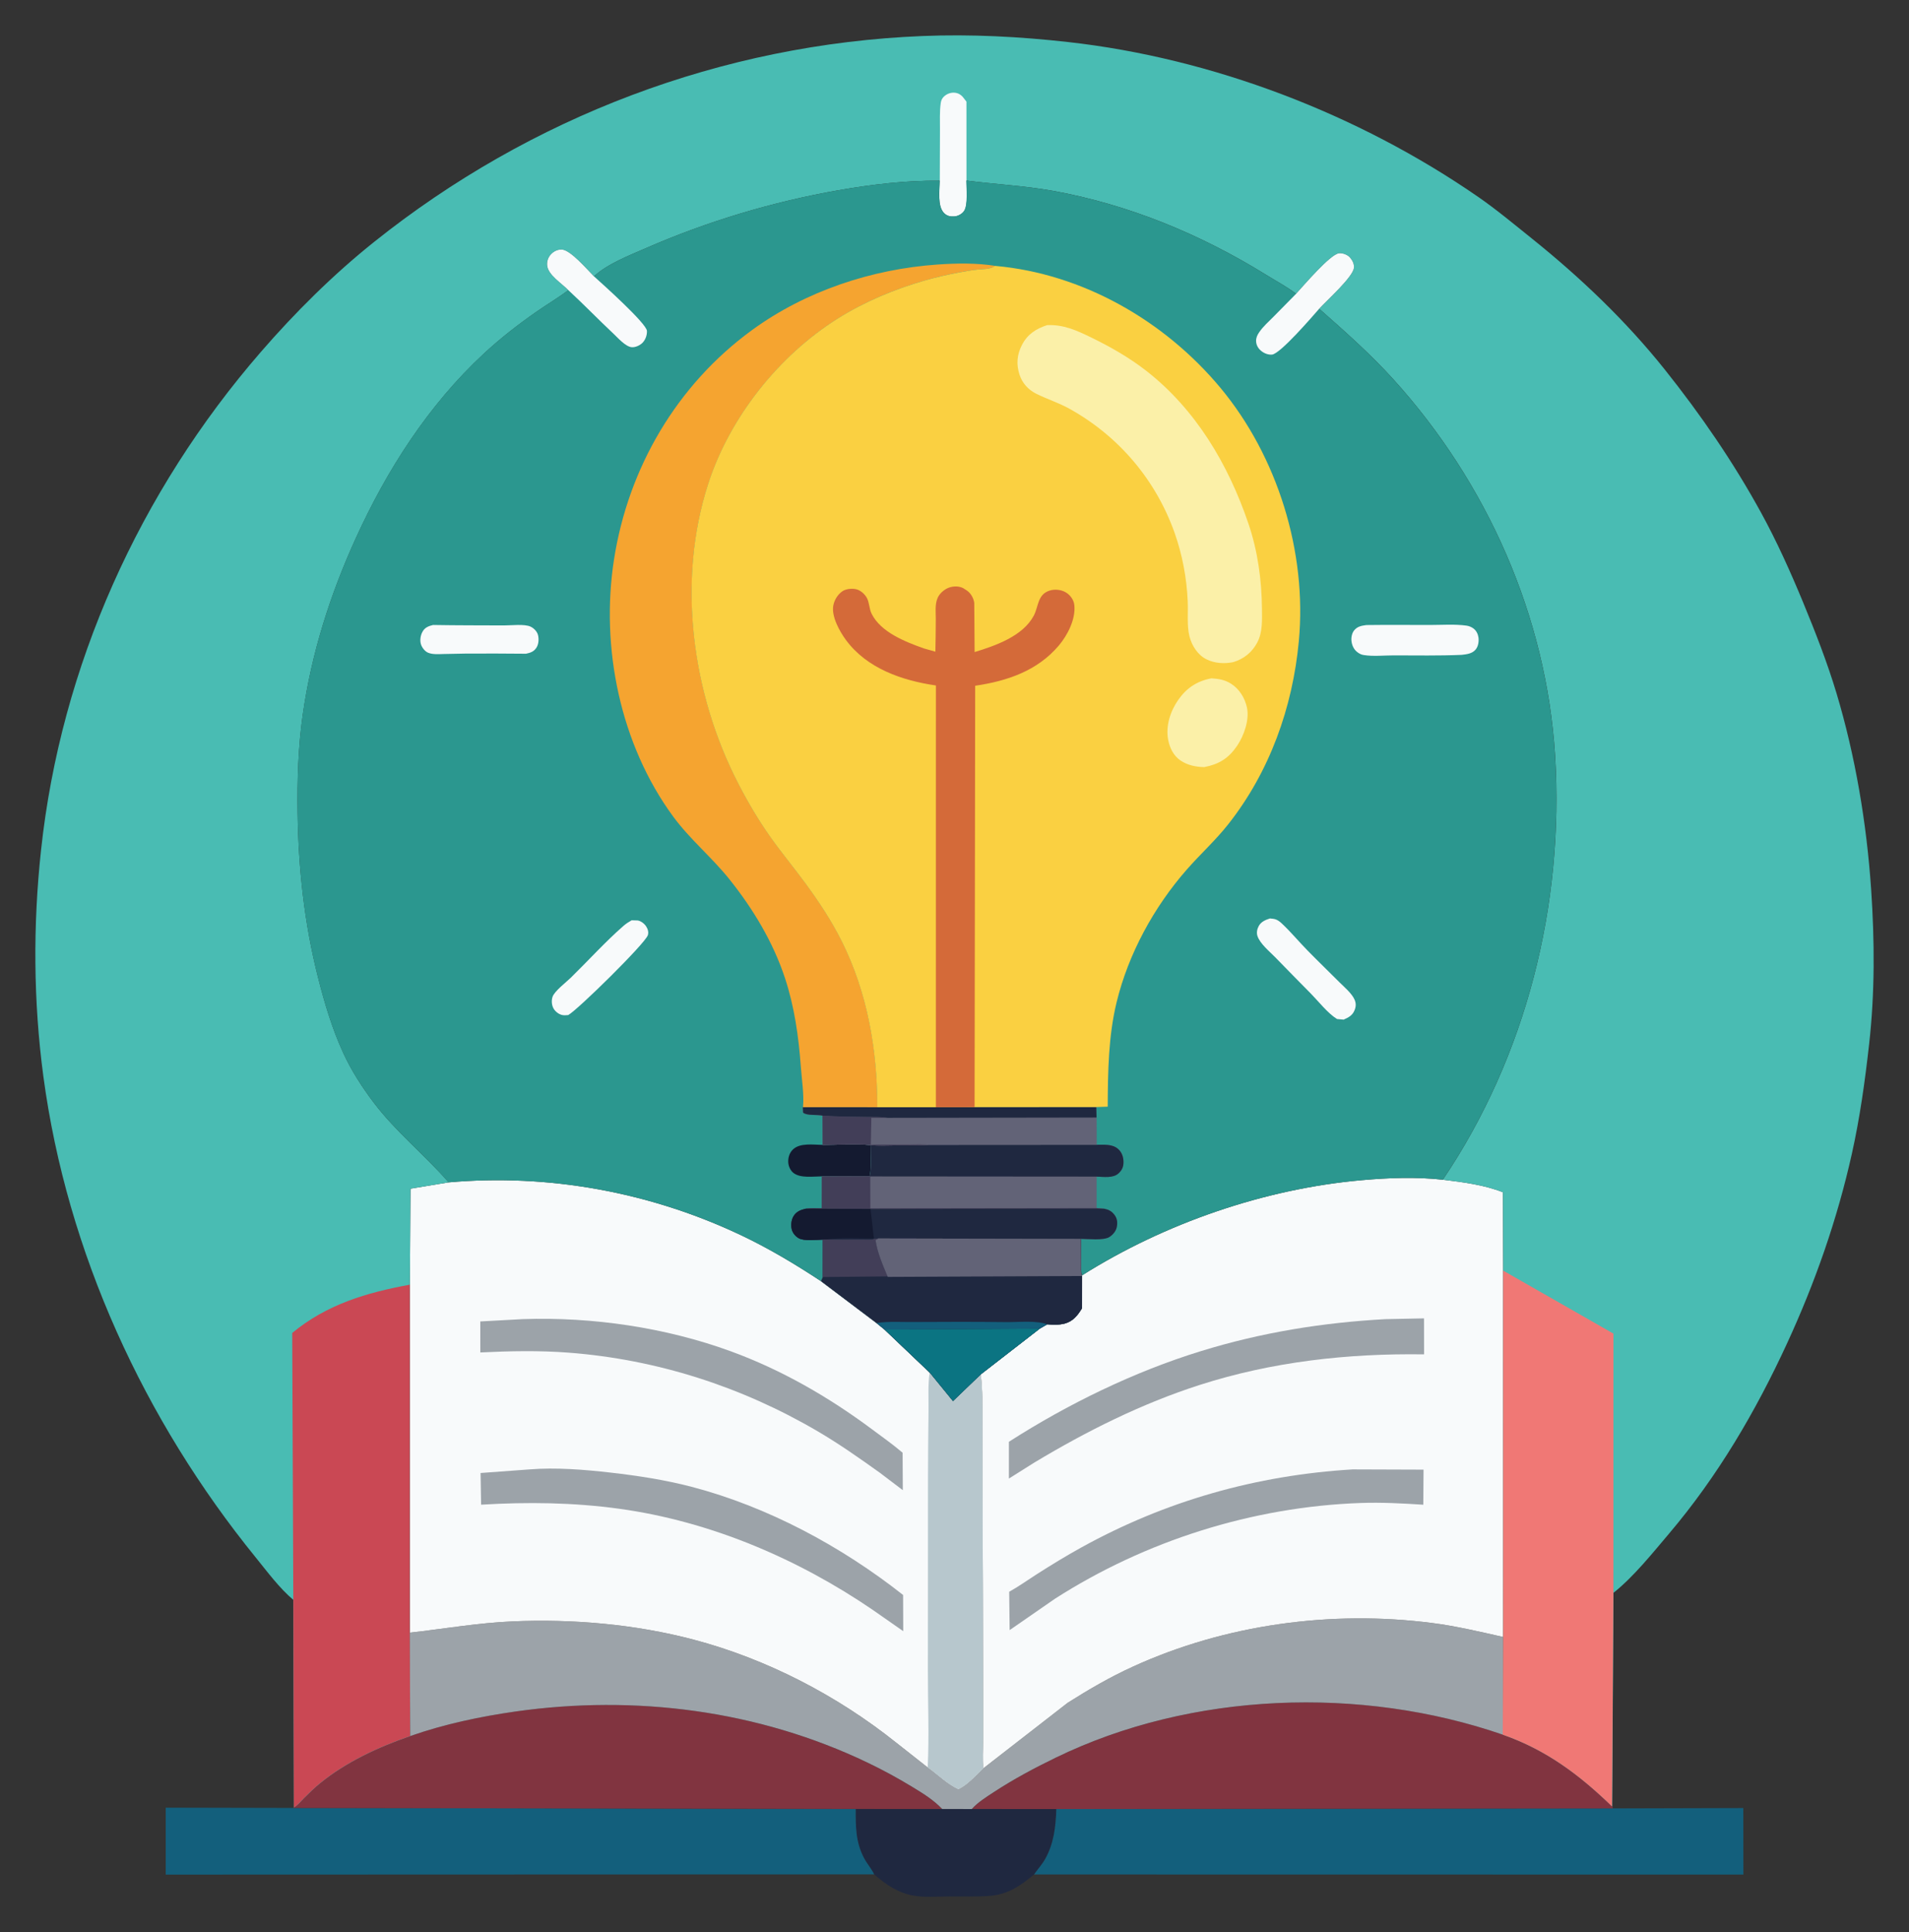 <?xml version="1.0" encoding="UTF-8"?> <svg xmlns="http://www.w3.org/2000/svg" viewBox="0 0 54.00 54.65" data-guides="{&quot;vertical&quot;:[],&quot;horizontal&quot;:[]}"><rect x="0" y="0" width="54.00" height="54.65" fill="#333333" stroke="none"/><path fill="#1F2840" stroke="none" fill-opacity="1" stroke-width="1" stroke-opacity="1" id="tSvg163e2b0b35e" title="Path 2" d="M27.487 51.17C28.285 51.17 29.082 51.171 29.88 51.172C29.867 51.659 29.812 52.148 29.567 52.58C29.478 52.737 29.355 52.874 29.25 53.021C28.867 53.341 28.505 53.59 27.987 53.627C27.614 53.653 27.23 53.641 26.856 53.642C26.538 53.643 26.176 53.675 25.863 53.623C25.406 53.547 25.067 53.312 24.726 53.018C24.649 52.858 24.524 52.718 24.44 52.559C24.199 52.106 24.202 51.666 24.203 51.169C25.019 51.169 25.835 51.169 26.651 51.169C26.929 51.169 27.208 51.17 27.487 51.17Z"></path><path fill="#135F7C" stroke="none" fill-opacity="1" stroke-width="1" stroke-opacity="1" id="tSvg11876069baf" title="Path 3" d="M45.618 51.152C46.85 51.148 48.081 51.145 49.313 51.142C49.314 51.769 49.315 52.397 49.316 53.024C42.628 53.023 35.939 53.022 29.25 53.021C29.354 52.873 29.478 52.737 29.567 52.58C29.811 52.147 29.866 51.658 29.88 51.171C35.126 51.165 40.372 51.158 45.618 51.152Z"></path><path fill="#135F7C" stroke="none" fill-opacity="1" stroke-width="1" stroke-opacity="1" id="tSvg12533d9690c" title="Path 4" d="M4.688 51.131C5.887 51.134 7.086 51.136 8.285 51.139C13.592 51.149 18.899 51.159 24.206 51.169C24.204 51.666 24.202 52.106 24.442 52.559C24.526 52.718 24.652 52.858 24.728 53.018C18.048 53.02 11.368 53.023 4.688 53.025C4.688 52.394 4.688 51.762 4.688 51.131Z"></path><path fill="#813440" stroke="none" fill-opacity="1" stroke-width="1" stroke-opacity="1" id="tSvgcbf67fd1ac" title="Path 5" d="M11.6 49.106C12.56 48.769 13.581 48.552 14.587 48.41C17.968 47.932 21.446 48.376 24.534 49.855C24.967 50.063 25.394 50.295 25.804 50.545C26.109 50.731 26.401 50.908 26.649 51.169C25.833 51.169 25.018 51.169 24.202 51.168C18.895 51.158 13.588 51.149 8.281 51.139C8.291 51.134 8.3 51.13 8.309 51.125C8.417 51.063 8.506 50.949 8.594 50.861C8.739 50.717 8.889 50.57 9.048 50.441C9.793 49.834 10.697 49.418 11.6 49.106Z"></path><path fill="#813440" stroke="none" fill-opacity="1" stroke-width="1" stroke-opacity="1" id="tSvgec73701b41" title="Path 6" d="M27.492 51.169C27.665 50.977 27.904 50.83 28.119 50.689C28.673 50.324 29.271 50.006 29.868 49.715C33.698 47.853 38.506 47.681 42.514 49.067C43.741 49.495 44.681 50.2 45.607 51.097C45.613 51.115 45.618 51.133 45.624 51.152C40.378 51.158 35.132 51.165 29.886 51.171C29.088 51.171 28.29 51.17 27.492 51.169Z"></path><path fill="#9CA3A9" stroke="none" fill-opacity="1" stroke-width="1" stroke-opacity="1" id="tSvgc5c8142f23" title="Path 7" d="M27.815 50.019C28.61 49.401 29.405 48.784 30.2 48.166C30.792 47.791 31.4 47.438 32.037 47.146C34.656 45.947 37.663 45.54 40.514 45.908C41.192 45.996 41.855 46.154 42.522 46.303C42.518 47.224 42.514 48.146 42.511 49.067C38.502 47.681 33.694 47.853 29.865 49.716C29.268 50.006 28.67 50.325 28.115 50.689C27.901 50.83 27.661 50.977 27.489 51.17C27.21 51.169 26.931 51.169 26.652 51.169C26.404 50.909 26.113 50.731 25.808 50.545C25.397 50.295 24.971 50.063 24.538 49.856C21.45 48.376 17.972 47.932 14.591 48.41C13.584 48.553 12.564 48.769 11.603 49.106C11.6 48.131 11.597 47.156 11.594 46.181C12.567 46.071 13.519 45.904 14.501 45.862C16.2 45.789 17.965 45.942 19.612 46.376C21.687 46.923 23.672 47.953 25.348 49.29C25.646 49.524 25.944 49.759 26.242 49.994C26.252 50.001 26.261 50.008 26.271 50.015C26.563 50.227 26.776 50.452 27.109 50.612C27.372 50.486 27.605 50.222 27.815 50.019Z"></path><path fill="#F8FAFB" stroke="none" fill-opacity="1" stroke-width="1" stroke-opacity="1" id="tSvg939b1bd066" title="Path 8" d="M30.607 36.076C32.938 34.604 35.766 33.627 38.512 33.383C39.276 33.315 40.048 33.285 40.813 33.369C41.378 33.437 41.983 33.514 42.514 33.724C42.517 34.462 42.519 35.2 42.521 35.938C42.521 39.393 42.522 42.848 42.522 46.303C41.855 46.154 41.192 45.995 40.514 45.908C37.663 45.54 34.656 45.947 32.038 47.146C31.4 47.437 30.792 47.791 30.2 48.166C29.405 48.783 28.61 49.401 27.815 50.019C27.789 49.764 27.809 49.488 27.809 49.23C27.809 48.749 27.809 48.267 27.809 47.785C27.808 45.81 27.798 43.834 27.791 41.859C27.79 41.295 27.79 40.731 27.789 40.167C27.788 39.734 27.797 39.302 27.742 38.872C28.298 38.442 28.854 38.011 29.41 37.58C29.48 37.54 29.55 37.499 29.62 37.459C29.776 37.474 29.963 37.478 30.116 37.437C30.351 37.374 30.485 37.205 30.604 37.006C30.605 36.701 30.606 36.397 30.607 36.093C30.607 36.087 30.607 36.082 30.607 36.076Z"></path><path fill="#9CA3A9" stroke="none" fill-opacity="1" stroke-width="1" stroke-opacity="1" id="tSvgb165f42a98" title="Path 9" d="M39.191 37.313C39.554 37.305 39.918 37.298 40.281 37.291C40.282 37.63 40.283 37.97 40.283 38.309C38.134 38.278 35.991 38.514 33.937 39.174C32.296 39.701 30.738 40.48 29.264 41.366C29.023 41.518 28.781 41.67 28.539 41.822C28.539 41.475 28.539 41.128 28.539 40.782C30.209 39.711 32.079 38.8 33.975 38.216C35.681 37.69 37.411 37.41 39.191 37.313Z"></path><path fill="#9CA3A9" stroke="none" fill-opacity="1" stroke-width="1" stroke-opacity="1" id="tSvg114bc2f37fd" title="Path 10" d="M38.261 41.563C38.93 41.565 39.599 41.568 40.268 41.57C40.266 41.901 40.264 42.231 40.261 42.562C39.673 42.524 39.078 42.492 38.489 42.513C35.441 42.62 32.407 43.577 29.841 45.222C29.414 45.518 28.987 45.813 28.56 46.109C28.556 45.747 28.551 45.385 28.547 45.024C28.809 44.88 29.055 44.702 29.307 44.541C29.727 44.272 30.152 44.012 30.588 43.771C32.974 42.452 35.543 41.727 38.261 41.563Z"></path><path fill="#F8FAFB" stroke="none" fill-opacity="1" stroke-width="1" stroke-opacity="1" id="tSvgf8251bfb2f" title="Path 11" d="M12.69 33.444C15.519 33.194 18.382 33.719 20.952 34.934C21.741 35.307 22.495 35.758 23.223 36.239C23.747 36.633 24.27 37.028 24.794 37.423C24.869 37.485 24.945 37.546 25.02 37.608C25.445 38.013 25.871 38.418 26.296 38.823C26.516 39.092 26.735 39.361 26.955 39.629C27.217 39.377 27.48 39.125 27.742 38.873C27.797 39.303 27.788 39.735 27.789 40.167C27.79 40.731 27.79 41.295 27.791 41.859C27.798 43.834 27.808 45.81 27.809 47.785C27.809 48.267 27.809 48.749 27.809 49.231C27.809 49.488 27.788 49.764 27.815 50.019C27.605 50.222 27.372 50.486 27.109 50.612C26.776 50.452 26.563 50.227 26.271 50.015C26.261 50.008 26.252 50.001 26.242 49.994C25.944 49.759 25.646 49.525 25.348 49.29C23.672 47.953 21.687 46.923 19.612 46.376C17.965 45.942 16.201 45.789 14.501 45.862C13.519 45.904 12.567 46.071 11.594 46.181C11.594 42.9 11.594 39.619 11.594 36.339C11.599 35.433 11.605 34.528 11.611 33.623C11.971 33.563 12.33 33.504 12.69 33.444Z"></path><path fill="#9CA3A9" stroke="none" fill-opacity="1" stroke-width="1" stroke-opacity="1" id="tSvg56bdb3249a" title="Path 12" d="M14.795 37.312C16.757 37.246 18.82 37.548 20.663 38.219C22.099 38.742 23.435 39.512 24.658 40.422C24.953 40.642 25.252 40.852 25.532 41.091C25.534 41.444 25.536 41.798 25.538 42.151C25.321 41.986 25.104 41.822 24.887 41.657C24.315 41.248 23.737 40.841 23.129 40.485C20.973 39.221 18.583 38.453 16.088 38.261C15.251 38.197 14.424 38.214 13.587 38.255C13.586 37.962 13.586 37.67 13.586 37.378C13.989 37.356 14.392 37.334 14.795 37.312Z"></path><path fill="#9CA3A9" stroke="none" fill-opacity="1" stroke-width="1" stroke-opacity="1" id="tSvgfe33e9ef2a" title="Path 13" d="M14.98 41.563C15.724 41.503 16.535 41.569 17.276 41.654C18.043 41.742 18.816 41.86 19.562 42.055C21.72 42.62 23.799 43.738 25.546 45.115C25.547 45.457 25.548 45.798 25.55 46.139C25.265 45.94 24.98 45.741 24.695 45.542C22.563 44.085 20.088 43.031 17.521 42.677C16.212 42.497 14.925 42.482 13.609 42.561C13.604 42.262 13.599 41.964 13.594 41.665C14.056 41.631 14.518 41.597 14.98 41.563Z"></path><path fill="#B7C7CD" stroke="none" fill-opacity="1" stroke-width="1" stroke-opacity="1" id="tSvg167d86ef5a2" title="Path 14" d="M26.297 38.823C26.516 39.092 26.736 39.36 26.955 39.629C27.218 39.377 27.48 39.125 27.742 38.873C27.797 39.303 27.788 39.735 27.789 40.167C27.79 40.731 27.79 41.295 27.792 41.859C27.799 43.834 27.808 45.81 27.809 47.785C27.809 48.267 27.809 48.749 27.809 49.231C27.809 49.488 27.789 49.764 27.816 50.019C27.606 50.222 27.372 50.486 27.109 50.612C26.776 50.452 26.564 50.227 26.271 50.015C26.262 50.008 26.252 50.001 26.242 49.994C26.285 49.094 26.246 48.172 26.247 47.27C26.248 45.481 26.25 43.692 26.25 41.903C26.25 41.232 26.257 40.562 26.265 39.891C26.269 39.543 26.244 39.165 26.297 38.823Z"></path><path fill="#49BCB3" stroke="none" fill-opacity="1" stroke-width="1" stroke-opacity="1" id="tSvgeb2d595ffd" title="Path 15" d="M8.299 45.255C7.905 44.924 7.565 44.462 7.241 44.063C4.081 40.175 1.895 35.428 1.227 30.448C0.943 28.326 0.931 26.172 1.161 24.045C1.722 18.83 3.951 13.907 7.378 9.956C8.35 8.835 9.42 7.772 10.58 6.845C15.006 3.307 20.427 1.248 26.096 1.019C27.469 0.963 28.847 1.036 30.212 1.189C34.303 1.647 38.423 3.227 41.807 5.565C42.333 5.928 42.829 6.344 43.327 6.743C44.697 7.841 45.997 9.08 47.094 10.456C48.11 11.731 49.027 13.064 49.812 14.495C50.264 15.319 50.648 16.177 51.007 17.044C51.351 17.878 51.687 18.737 51.947 19.601C52.483 21.387 52.803 23.297 52.929 25.156C53.028 26.617 53.036 28.086 52.871 29.543C52.754 30.584 52.612 31.611 52.384 32.634C51.97 34.492 51.346 36.273 50.55 38C49.661 39.929 48.588 41.758 47.211 43.381C46.735 43.942 46.215 44.596 45.641 45.054C45.629 47.068 45.616 49.083 45.604 51.097C44.678 50.2 43.738 49.495 42.511 49.067C42.515 48.146 42.519 47.224 42.523 46.303C42.522 42.848 42.522 39.393 42.521 35.939C42.519 35.201 42.517 34.463 42.515 33.725C41.983 33.514 41.378 33.437 40.813 33.369C43.175 29.874 44.25 25.573 43.99 21.377C43.744 17.427 42.061 13.652 39.414 10.729C38.763 10.011 38.042 9.372 37.316 8.733C37.518 8.508 38.273 7.835 38.298 7.574C38.308 7.465 38.252 7.358 38.181 7.279C38.113 7.204 37.977 7.154 37.877 7.165C37.626 7.191 36.86 8.098 36.663 8.309C36.396 8.106 36.081 7.939 35.796 7.762C33.957 6.625 31.927 5.786 29.794 5.4C28.973 5.252 28.157 5.214 27.335 5.107C27.335 5.315 27.387 5.811 27.266 5.974C27.203 6.058 27.095 6.115 26.99 6.122C26.881 6.13 26.788 6.109 26.707 6.031C26.508 5.838 26.579 5.37 26.58 5.111C25.626 5.102 24.665 5.216 23.726 5.38C21.862 5.706 20.017 6.258 18.282 7.015C17.801 7.225 17.188 7.46 16.802 7.816C16.621 7.64 16.138 7.062 15.884 7.06C15.771 7.059 15.675 7.105 15.595 7.185C15.511 7.27 15.47 7.382 15.478 7.501C15.498 7.776 15.9 8.018 16.078 8.207C15.788 8.425 15.473 8.61 15.175 8.818C14.656 9.179 14.142 9.579 13.679 10.01C12.113 11.465 10.942 13.296 10.062 15.231C9.336 16.828 8.812 18.477 8.564 20.217C8.433 21.133 8.406 22.061 8.418 22.985C8.439 24.558 8.607 26.103 8.992 27.63C9.176 28.36 9.395 29.099 9.71 29.783C9.94 30.284 10.238 30.745 10.569 31.184C11.195 32.014 12.011 32.661 12.691 33.444C12.331 33.504 11.971 33.563 11.611 33.623C11.605 34.528 11.6 35.433 11.594 36.338C11.594 39.619 11.594 42.9 11.594 46.181C11.597 47.156 11.6 48.131 11.604 49.106C10.701 49.418 9.797 49.835 9.052 50.441C8.893 50.57 8.743 50.717 8.598 50.862C8.51 50.949 8.421 51.064 8.313 51.125C8.308 49.168 8.303 47.212 8.299 45.255Z"></path><path fill="#F8FAFB" stroke="none" fill-opacity="1" stroke-width="1" stroke-opacity="1" id="tSvge417ccdc47" title="Path 16" d="M26.584 5.111C26.585 4.635 26.587 4.158 26.589 3.681C26.591 3.43 26.575 3.156 26.612 2.908C26.622 2.845 26.641 2.797 26.685 2.748C26.757 2.67 26.864 2.621 26.97 2.621C27.081 2.622 27.161 2.661 27.235 2.742C27.27 2.786 27.303 2.83 27.338 2.875C27.338 3.619 27.338 4.363 27.339 5.107C27.339 5.315 27.39 5.811 27.269 5.974C27.207 6.058 27.098 6.115 26.994 6.122C26.884 6.13 26.791 6.109 26.711 6.031C26.511 5.838 26.582 5.37 26.584 5.111Z"></path><path fill="#F07875" stroke="none" fill-opacity="1" stroke-width="1" stroke-opacity="1" id="tSvg179d6e2e99c" title="Path 17" d="M42.518 35.939C43.558 36.533 44.599 37.128 45.639 37.722C45.639 40.166 45.638 42.61 45.638 45.054C45.625 47.069 45.613 49.083 45.601 51.097C44.675 50.2 43.735 49.495 42.508 49.067C42.512 48.146 42.515 47.225 42.519 46.303C42.519 42.849 42.518 39.394 42.518 35.939Z"></path><path fill="#CA4854" stroke="none" fill-opacity="1" stroke-width="1" stroke-opacity="1" id="tSvg79d019aea8" title="Path 18" d="M11.593 36.338C11.593 39.619 11.593 42.9 11.593 46.181C11.596 47.156 11.599 48.131 11.602 49.106C10.7 49.418 9.796 49.835 9.051 50.441C8.892 50.57 8.742 50.718 8.597 50.862C8.509 50.949 8.42 51.064 8.312 51.125C8.307 49.169 8.302 47.212 8.297 45.255C8.287 42.738 8.276 40.221 8.266 37.704C9.241 36.896 10.371 36.562 11.593 36.338Z"></path><path fill="#2B978F" stroke="none" fill-opacity="1" stroke-width="1" stroke-opacity="1" id="tSvgfa0aa3db3b" title="Path 19" d="M16.8 7.816C17.187 7.46 17.8 7.224 18.28 7.015C20.015 6.258 21.86 5.705 23.725 5.38C24.663 5.216 25.624 5.101 26.578 5.111C26.577 5.37 26.506 5.837 26.706 6.031C26.786 6.109 26.879 6.13 26.989 6.122C27.093 6.115 27.202 6.058 27.264 5.974C27.385 5.811 27.334 5.315 27.334 5.107C28.156 5.213 28.972 5.252 29.792 5.4C31.925 5.786 33.955 6.625 35.795 7.762C36.08 7.938 36.395 8.106 36.661 8.309C36.858 8.098 37.625 7.191 37.875 7.165C37.975 7.154 38.112 7.204 38.179 7.279C38.251 7.357 38.307 7.465 38.296 7.574C38.271 7.835 37.516 8.508 37.315 8.733C38.041 9.372 38.761 10.011 39.412 10.729C42.06 13.652 43.743 17.427 43.988 21.377C44.249 25.573 43.174 29.874 40.812 33.369C40.047 33.285 39.275 33.315 38.511 33.383C35.765 33.627 32.937 34.604 30.606 36.076C30.606 36.082 30.605 36.087 30.605 36.093C30.605 36.397 30.604 36.701 30.603 37.006C30.483 37.205 30.35 37.374 30.115 37.437C29.962 37.478 29.775 37.474 29.619 37.459C29.549 37.499 29.479 37.54 29.409 37.58C28.853 38.011 28.297 38.442 27.741 38.872C27.479 39.125 27.216 39.377 26.954 39.629C26.734 39.36 26.515 39.091 26.295 38.822C25.87 38.417 25.444 38.012 25.019 37.607C24.944 37.546 24.868 37.484 24.793 37.423C24.269 37.028 23.746 36.633 23.222 36.238C22.494 35.758 21.739 35.307 20.951 34.934C18.381 33.718 15.518 33.194 12.689 33.444C12.01 32.66 11.194 32.013 10.568 31.183C10.237 30.745 9.938 30.283 9.708 29.783C9.393 29.098 9.174 28.36 8.99 27.63C8.605 26.103 8.438 24.557 8.417 22.985C8.405 22.061 8.431 21.133 8.562 20.217C8.811 18.476 9.335 16.827 10.061 15.23C10.94 13.295 12.111 11.465 13.677 10.009C14.14 9.579 14.655 9.178 15.173 8.817C15.471 8.61 15.787 8.424 16.076 8.207C15.898 8.018 15.496 7.776 15.477 7.501C15.468 7.382 15.509 7.269 15.594 7.185C15.673 7.105 15.769 7.058 15.883 7.059C16.136 7.062 16.62 7.64 16.8 7.816Z"></path><path fill="#141A30" stroke="none" fill-opacity="1" stroke-width="1" stroke-opacity="1" id="tSvg829172179f" title="Path 20" d="M23.271 32.385C23.712 32.387 24.19 32.345 24.626 32.391C24.623 32.664 24.659 33.006 24.598 33.27C24.147 33.272 23.696 33.273 23.245 33.274C23.006 33.276 22.646 33.331 22.448 33.18C22.362 33.115 22.309 32.999 22.299 32.894C22.287 32.76 22.325 32.619 22.422 32.521C22.622 32.318 23.009 32.381 23.271 32.385Z"></path><path fill="#F8FAFB" stroke="none" fill-opacity="1" stroke-width="1" stroke-opacity="1" id="tSvg18289d7277" title="Path 21" d="M17.867 26.031C17.924 26.033 17.982 26.034 18.039 26.036C18.129 26.05 18.225 26.125 18.274 26.198C18.323 26.271 18.355 26.367 18.325 26.454C18.246 26.691 16.342 28.565 16.073 28.712C16.015 28.716 15.952 28.724 15.896 28.709C15.803 28.686 15.714 28.617 15.664 28.536C15.605 28.439 15.594 28.305 15.629 28.198C15.682 28.035 16.023 27.777 16.151 27.651C16.642 27.17 17.116 26.645 17.632 26.193C17.704 26.129 17.783 26.079 17.867 26.031Z"></path><path fill="#F8FAFB" stroke="none" fill-opacity="1" stroke-width="1" stroke-opacity="1" id="tSvg84359c2b38" title="Path 22" d="M12.25 17.678C12.919 17.69 13.588 17.688 14.256 17.691C14.452 17.692 14.839 17.644 15.008 17.725C15.106 17.771 15.199 17.867 15.222 17.976C15.246 18.089 15.236 18.23 15.169 18.328C15.094 18.436 15.004 18.464 14.88 18.491C14.31 18.486 13.74 18.483 13.169 18.487C12.965 18.489 12.76 18.494 12.555 18.499C12.414 18.502 12.241 18.518 12.108 18.462C12.02 18.424 11.944 18.326 11.912 18.238C11.869 18.118 11.894 17.964 11.959 17.856C12.025 17.745 12.13 17.707 12.25 17.678Z"></path><path fill="#F8FAFB" stroke="none" fill-opacity="1" stroke-width="1" stroke-opacity="1" id="tSvg10bb7501936" title="Path 23" d="M36.663 8.31C36.86 8.098 37.626 7.192 37.877 7.165C37.977 7.154 38.113 7.204 38.181 7.279C38.252 7.358 38.309 7.466 38.298 7.574C38.273 7.835 37.518 8.508 37.316 8.733C37.121 8.956 36.214 10.01 35.982 10.03C35.871 10.04 35.757 9.994 35.672 9.923C35.586 9.851 35.533 9.757 35.531 9.642C35.53 9.555 35.566 9.475 35.614 9.405C35.725 9.24 35.882 9.101 36.022 8.961C36.236 8.745 36.449 8.527 36.663 8.31Z"></path><path fill="#F8FAFB" stroke="none" fill-opacity="1" stroke-width="1" stroke-opacity="1" id="tSvg533f5f4a49" title="Path 24" d="M16.077 8.207C15.899 8.018 15.497 7.776 15.478 7.501C15.469 7.382 15.51 7.269 15.594 7.185C15.674 7.105 15.77 7.059 15.884 7.059C16.137 7.062 16.62 7.64 16.801 7.816C17.043 8.033 18.289 9.149 18.3 9.36C18.306 9.486 18.253 9.626 18.159 9.711C18.088 9.775 17.966 9.83 17.868 9.821C17.693 9.804 17.479 9.557 17.354 9.44C16.922 9.035 16.511 8.608 16.077 8.207Z"></path><path fill="#F8FAFB" stroke="none" fill-opacity="1" stroke-width="1" stroke-opacity="1" id="tSvg13f68f9ebd1" title="Path 25" d="M35.924 25.979C35.978 25.985 36.042 25.989 36.093 26.008C36.154 26.031 36.21 26.076 36.257 26.12C36.511 26.357 36.737 26.631 36.981 26.88C37.282 27.188 37.593 27.487 37.897 27.792C38.036 27.93 38.236 28.096 38.316 28.274C38.362 28.378 38.359 28.473 38.316 28.576C38.256 28.724 38.147 28.779 38.008 28.841C37.946 28.835 37.884 28.829 37.821 28.824C37.559 28.664 37.3 28.328 37.081 28.106C36.744 27.764 36.407 27.422 36.073 27.078C35.911 26.912 35.645 26.697 35.57 26.477C35.538 26.383 35.56 26.276 35.608 26.19C35.675 26.07 35.8 26.018 35.924 25.979Z"></path><path fill="#F8FAFB" stroke="none" fill-opacity="1" stroke-width="1" stroke-opacity="1" id="tSvg22389843db" title="Path 26" d="M38.651 17.68C39.249 17.672 39.848 17.678 40.446 17.678C40.784 17.678 41.154 17.65 41.487 17.697C41.556 17.707 41.629 17.738 41.684 17.78C41.763 17.842 41.809 17.937 41.822 18.035C41.836 18.148 41.815 18.288 41.738 18.377C41.64 18.491 41.487 18.507 41.348 18.523C40.708 18.551 40.063 18.538 39.423 18.538C39.154 18.538 38.842 18.571 38.579 18.529C38.512 18.519 38.464 18.496 38.408 18.456C38.306 18.384 38.252 18.277 38.232 18.154C38.215 18.05 38.236 17.917 38.303 17.833C38.396 17.718 38.512 17.699 38.651 17.68Z"></path><path fill="#626377" stroke="none" fill-opacity="1" stroke-width="1" stroke-opacity="1" id="tSvg18fac632dfb" title="Path 27" d="M22.713 31.317C23.414 31.318 24.115 31.318 24.816 31.318C25.368 31.318 25.919 31.318 26.471 31.318C26.836 31.317 27.201 31.317 27.566 31.316C28.714 31.315 29.863 31.315 31.011 31.314C31.014 31.413 31.018 31.511 31.021 31.61C31.021 31.867 31.021 32.124 31.022 32.381C31.225 32.381 31.468 32.355 31.631 32.502C31.735 32.595 31.779 32.725 31.781 32.861C31.783 33 31.744 33.092 31.643 33.187C31.489 33.332 31.22 33.288 31.021 33.281C31.021 33.577 31.021 33.873 31.021 34.169C31.09 34.175 31.159 34.182 31.228 34.189C31.362 34.215 31.448 34.258 31.531 34.371C31.607 34.476 31.615 34.593 31.589 34.715C31.564 34.83 31.474 34.934 31.375 34.993C31.212 35.091 30.772 35.044 30.578 35.042C30.579 35.279 30.581 35.516 30.582 35.753C30.583 35.858 30.57 35.978 30.607 36.076C30.607 36.082 30.607 36.087 30.607 36.093C30.606 36.397 30.605 36.702 30.604 37.006C30.485 37.205 30.352 37.374 30.116 37.438C29.964 37.479 29.776 37.474 29.62 37.459C29.55 37.5 29.48 37.54 29.41 37.58C28.854 38.011 28.298 38.442 27.742 38.873C27.48 39.125 27.218 39.377 26.955 39.629C26.736 39.36 26.516 39.092 26.297 38.823C25.871 38.418 25.445 38.013 25.02 37.608C24.945 37.546 24.87 37.485 24.794 37.423C24.271 37.028 23.747 36.633 23.223 36.238C23.239 36.2 23.255 36.161 23.271 36.122C23.272 35.77 23.272 35.417 23.272 35.064C23.09 35.07 22.75 35.11 22.596 35.025C22.503 34.974 22.423 34.879 22.397 34.776C22.368 34.653 22.383 34.504 22.45 34.396C22.532 34.264 22.655 34.222 22.799 34.188C22.943 34.164 23.1 34.175 23.246 34.174C23.247 33.874 23.247 33.575 23.248 33.275C23.699 33.273 24.151 33.272 24.602 33.27C24.662 33.006 24.627 32.665 24.629 32.392C24.194 32.345 23.716 32.387 23.274 32.386C23.273 32.109 23.271 31.832 23.269 31.556C23.118 31.52 22.83 31.565 22.72 31.47C22.718 31.419 22.716 31.368 22.713 31.317Z"></path><path fill="#423E58" stroke="none" fill-opacity="1" stroke-width="1" stroke-opacity="1" id="tSvg888efc1bd0" title="Path 28" d="M24.6 33.27C24.605 33.272 24.611 33.274 24.617 33.276C24.618 33.577 24.618 33.877 24.619 34.178C26.752 34.175 28.886 34.172 31.019 34.169C31.088 34.175 31.157 34.182 31.226 34.189C29.025 34.191 26.823 34.194 24.622 34.196C24.014 34.193 23.405 34.191 22.797 34.188C22.941 34.164 23.098 34.175 23.244 34.174C23.245 33.874 23.245 33.575 23.246 33.275C23.697 33.273 24.148 33.272 24.6 33.27Z"></path><path fill="#1F2840" stroke="none" fill-opacity="1" stroke-width="1" stroke-opacity="1" id="tSvg190d042bc0" title="Path 29" d="M31.021 32.381C31.225 32.381 31.468 32.355 31.631 32.502C31.734 32.595 31.778 32.725 31.78 32.861C31.782 33 31.744 33.092 31.643 33.187C31.489 33.332 31.22 33.288 31.02 33.281C28.887 33.279 26.753 33.278 24.619 33.276C24.613 33.274 24.607 33.272 24.602 33.27C24.662 33.006 24.627 32.664 24.629 32.391C24.867 32.415 25.116 32.4 25.355 32.399C25.661 32.397 25.968 32.402 26.273 32.384C27.856 32.383 29.439 32.382 31.021 32.381Z"></path><path fill="#1F2840" stroke="none" fill-opacity="1" stroke-width="1" stroke-opacity="1" id="tSvg1454ab61a2a" title="Path 30" d="M31.228 34.188C31.362 34.215 31.448 34.258 31.531 34.371C31.607 34.476 31.615 34.592 31.589 34.715C31.564 34.83 31.474 34.934 31.375 34.993C31.212 35.091 30.772 35.044 30.578 35.042C28.669 35.038 26.76 35.035 24.851 35.031C24.834 35.033 24.817 35.034 24.8 35.035C24.766 35.038 24.744 35.042 24.712 35.052C24.608 35.084 24.434 35.062 24.323 35.063C24.005 35.063 23.679 35.077 23.362 35.059C23.332 35.061 23.302 35.062 23.272 35.064C23.09 35.07 22.75 35.11 22.596 35.025C22.503 34.974 22.423 34.879 22.397 34.775C22.368 34.653 22.383 34.503 22.45 34.396C22.532 34.264 22.655 34.221 22.799 34.188C23.407 34.191 24.016 34.193 24.624 34.196C26.825 34.193 29.027 34.191 31.228 34.188Z"></path><path fill="#141A30" stroke="none" fill-opacity="1" stroke-width="1" stroke-opacity="1" id="tSvgb63551c08d" title="Path 31" d="M22.799 34.188C23.407 34.191 24.016 34.193 24.624 34.196C24.656 34.474 24.688 34.753 24.721 35.031C24.276 35.033 23.802 35.003 23.362 35.059C23.332 35.061 23.302 35.062 23.272 35.064C23.09 35.07 22.75 35.11 22.596 35.025C22.503 34.974 22.423 34.879 22.397 34.775C22.368 34.653 22.383 34.503 22.45 34.396C22.532 34.264 22.655 34.221 22.799 34.188Z"></path><path fill="#626377" stroke="none" fill-opacity="1" stroke-width="1" stroke-opacity="1" id="tSvgf5c4b3a0db" title="Path 32" d="M22.711 31.317C23.412 31.318 24.113 31.318 24.814 31.318C25.365 31.318 25.917 31.318 26.468 31.318C26.833 31.317 27.198 31.317 27.563 31.316C28.712 31.315 29.86 31.315 31.009 31.314C31.012 31.413 31.015 31.511 31.018 31.61C31.019 31.867 31.019 32.124 31.019 32.381C29.436 32.382 27.854 32.383 26.271 32.384C25.966 32.402 25.658 32.397 25.353 32.399C25.113 32.4 24.865 32.416 24.627 32.392C24.191 32.345 23.713 32.387 23.272 32.386C23.27 32.109 23.268 31.832 23.267 31.556C23.115 31.52 22.827 31.565 22.717 31.47C22.715 31.419 22.713 31.368 22.711 31.317Z"></path><path fill="#423E58" stroke="none" fill-opacity="1" stroke-width="1" stroke-opacity="1" id="tSvg12ca6dec716" title="Path 33" d="M23.266 31.556C23.68 31.588 24.1 31.585 24.516 31.593C24.708 31.597 24.916 31.586 25.105 31.619C24.953 31.619 24.8 31.619 24.648 31.619C24.643 31.872 24.638 32.124 24.633 32.377C24.983 32.376 25.333 32.376 25.682 32.376C25.874 32.376 26.08 32.36 26.27 32.384C25.965 32.402 25.657 32.397 25.352 32.399C25.113 32.4 24.864 32.416 24.626 32.392C24.19 32.345 23.713 32.387 23.271 32.386C23.269 32.109 23.267 31.833 23.266 31.556Z"></path><path fill="#1F2840" stroke="none" fill-opacity="1" stroke-width="1" stroke-opacity="1" id="tSvg702e39f161" title="Path 34" d="M22.711 31.317C23.412 31.318 24.113 31.318 24.814 31.318C25.365 31.318 25.917 31.318 26.468 31.318C26.833 31.317 27.198 31.317 27.563 31.316C28.712 31.315 29.86 31.315 31.009 31.314C31.012 31.413 31.015 31.511 31.018 31.61C29.048 31.613 27.077 31.616 25.106 31.619C24.917 31.586 24.709 31.597 24.517 31.593C24.101 31.585 23.681 31.588 23.267 31.556C23.115 31.52 22.827 31.565 22.717 31.47C22.715 31.419 22.713 31.368 22.711 31.317Z"></path><path fill="#1F2840" stroke="none" fill-opacity="1" stroke-width="1" stroke-opacity="1" id="tSvgce8a428e10" title="Path 35" d="M23.365 35.059C23.682 35.077 24.008 35.063 24.326 35.063C24.438 35.062 24.611 35.084 24.715 35.052C24.747 35.042 24.769 35.038 24.803 35.035C24.82 35.034 24.837 35.033 24.854 35.031C26.763 35.035 28.673 35.038 30.582 35.042C30.583 35.279 30.584 35.516 30.586 35.753C30.587 35.858 30.573 35.978 30.61 36.076C30.61 36.082 30.61 36.087 30.61 36.093C30.609 36.397 30.608 36.702 30.608 37.006C30.488 37.205 30.355 37.374 30.12 37.438C29.967 37.479 29.779 37.474 29.624 37.459C29.553 37.499 29.483 37.54 29.413 37.58C28.857 38.011 28.302 38.442 27.746 38.873C27.483 39.125 27.221 39.377 26.959 39.629C26.739 39.36 26.52 39.091 26.3 38.822C25.874 38.417 25.449 38.012 25.023 37.607C24.948 37.546 24.873 37.484 24.798 37.423C24.274 37.028 23.75 36.633 23.227 36.238C23.243 36.2 23.259 36.161 23.275 36.122C23.275 35.77 23.275 35.417 23.276 35.064C23.305 35.062 23.335 35.061 23.365 35.059Z"></path><path fill="#135F7C" stroke="none" fill-opacity="1" stroke-width="1" stroke-opacity="1" id="tSvgadbb0d35a1" title="Path 36" d="M25.87 37.394C26.736 37.388 27.601 37.387 28.467 37.397C28.813 37.401 29.305 37.344 29.623 37.459C29.553 37.499 29.483 37.54 29.412 37.58C27.949 37.589 26.486 37.598 25.022 37.607C24.947 37.546 24.872 37.484 24.797 37.423C25.132 37.369 25.528 37.4 25.87 37.394Z"></path><path fill="#423E58" stroke="none" fill-opacity="1" stroke-width="1" stroke-opacity="1" id="tSvg13c6fc2d482" title="Path 37" d="M23.363 35.059C23.681 35.077 24.006 35.063 24.325 35.063C24.436 35.062 24.61 35.084 24.713 35.052C24.746 35.042 24.768 35.038 24.802 35.035C24.819 35.034 24.835 35.033 24.852 35.031C24.825 35.047 24.797 35.062 24.769 35.077C24.821 35.434 24.971 35.774 25.11 36.104C24.497 36.11 23.885 36.116 23.273 36.122C23.274 35.77 23.274 35.417 23.274 35.064C23.304 35.062 23.334 35.061 23.363 35.059Z"></path><path fill="#0B7482" stroke="none" fill-opacity="1" stroke-width="1" stroke-opacity="1" id="tSvg77d215598c" title="Path 38" d="M25.023 37.607C26.487 37.598 27.95 37.589 29.413 37.58C28.858 38.011 28.302 38.442 27.746 38.873C27.483 39.125 27.221 39.377 26.959 39.629C26.739 39.36 26.52 39.091 26.3 38.822C25.875 38.417 25.449 38.012 25.023 37.607Z"></path><path fill="#626377" stroke="none" fill-opacity="1" stroke-width="1" stroke-opacity="1" id="tSvge086d3226d" title="Path 39" d="M24.849 35.031C26.759 35.035 28.668 35.038 30.577 35.042C30.578 35.279 30.579 35.516 30.581 35.753C30.582 35.858 30.569 35.978 30.606 36.076C30.605 36.082 30.605 36.087 30.605 36.093C28.775 36.101 26.945 36.11 25.114 36.118C25.112 36.114 25.109 36.109 25.106 36.104C24.968 35.774 24.818 35.434 24.766 35.077C24.794 35.062 24.821 35.047 24.849 35.031Z"></path><path fill="#F5A430" stroke="none" fill-opacity="1" stroke-width="1" stroke-opacity="1" id="tSvgbea00a7e5d" title="Path 40" d="M22.715 31.317C22.748 30.956 22.68 30.54 22.653 30.173C22.592 29.328 22.472 28.477 22.206 27.67C21.869 26.646 21.3 25.704 20.629 24.866C20.132 24.246 19.517 23.742 19.044 23.099C17.544 21.058 16.982 18.313 17.368 15.828C17.77 13.237 19.146 10.887 21.27 9.338C22.787 8.232 24.66 7.611 26.525 7.482C27.064 7.445 27.618 7.436 28.154 7.52C28.14 7.529 28.127 7.537 28.113 7.545C27.989 7.615 27.796 7.61 27.655 7.625C27.474 7.644 27.296 7.676 27.116 7.709C26.793 7.77 26.471 7.845 26.155 7.936C25.301 8.18 24.447 8.539 23.695 9.013C22.03 10.063 20.653 11.793 20.041 13.669C19.141 16.43 19.57 19.621 20.894 22.179C21.162 22.698 21.459 23.2 21.796 23.677C22.109 24.121 22.457 24.538 22.778 24.975C23.16 25.496 23.521 26.04 23.81 26.617C24.539 28.073 24.822 29.701 24.818 31.318C24.117 31.318 23.416 31.317 22.715 31.317Z"></path><path fill="#FAD041" stroke="none" fill-opacity="1" stroke-width="1" stroke-opacity="1" id="tSvgb517b8c4b4" title="Path 41" d="M28.151 7.521C30.624 7.74 32.941 9.072 34.52 10.967C36.138 12.91 36.977 15.62 36.74 18.139C36.565 20.011 35.915 21.83 34.744 23.314C34.382 23.773 33.953 24.159 33.57 24.597C32.641 25.656 31.917 26.982 31.585 28.352C31.352 29.312 31.339 30.319 31.334 31.303C31.226 31.307 31.118 31.31 31.01 31.314C29.861 31.315 28.713 31.315 27.565 31.316C27.2 31.317 26.834 31.317 26.469 31.318C25.918 31.318 25.366 31.318 24.815 31.318C24.819 29.701 24.536 28.073 23.807 26.618C23.518 26.04 23.157 25.496 22.775 24.976C22.454 24.538 22.106 24.121 21.793 23.678C21.456 23.201 21.159 22.698 20.891 22.179C19.567 19.622 19.138 16.43 20.038 13.669C20.65 11.793 22.027 10.063 23.692 9.013C24.444 8.539 25.298 8.181 26.152 7.936C26.468 7.845 26.79 7.771 27.113 7.71C27.293 7.676 27.471 7.645 27.652 7.625C27.793 7.61 27.986 7.616 28.11 7.545C28.124 7.537 28.137 7.529 28.151 7.521Z"></path><path fill="#FBF0A8" stroke="none" fill-opacity="1" stroke-width="1" stroke-opacity="1" id="tSvgdf0bdc3afc" title="Path 42" d="M34.269 19.187C34.473 19.201 34.646 19.227 34.823 19.34C35.058 19.488 35.214 19.744 35.272 20.011C35.348 20.358 35.188 20.809 34.995 21.094C34.754 21.451 34.48 21.618 34.065 21.698C33.831 21.695 33.589 21.645 33.393 21.511C33.191 21.373 33.085 21.151 33.042 20.916C32.972 20.528 33.106 20.117 33.328 19.798C33.563 19.461 33.864 19.261 34.269 19.187Z"></path><path fill="#FBF0A8" stroke="none" fill-opacity="1" stroke-width="1" stroke-opacity="1" id="tSvg13ea4e8af40" title="Path 43" d="M29.619 9.197C30.087 9.177 30.45 9.344 30.863 9.544C31.401 9.806 31.936 10.11 32.409 10.477C33.827 11.577 34.749 13.144 35.317 14.819C35.579 15.591 35.69 16.409 35.697 17.222C35.699 17.538 35.718 17.881 35.566 18.171C35.417 18.452 35.188 18.637 34.885 18.729C34.634 18.78 34.366 18.765 34.134 18.652C33.884 18.532 33.714 18.265 33.647 18.002C33.57 17.702 33.611 17.317 33.597 17.006C33.569 16.352 33.444 15.685 33.225 15.069C32.692 13.57 31.648 12.341 30.261 11.567C29.955 11.396 29.621 11.291 29.309 11.136C29.086 11.024 28.916 10.837 28.839 10.598C28.743 10.304 28.767 10.029 28.908 9.757C29.064 9.455 29.302 9.301 29.619 9.197Z"></path><path fill="#D46A39" stroke="none" fill-opacity="1" stroke-width="1" stroke-opacity="1" id="tSvg10ee8d150ae" title="Path 44" d="M26.459 18.433C26.466 18.124 26.47 17.816 26.471 17.508C26.471 17.328 26.445 17.105 26.514 16.936C26.518 16.926 26.522 16.916 26.526 16.906C26.578 16.787 26.709 16.674 26.828 16.627C26.959 16.576 27.117 16.572 27.244 16.635C27.276 16.655 27.307 16.675 27.338 16.695C27.347 16.701 27.357 16.708 27.366 16.715C27.469 16.79 27.546 16.933 27.559 17.059C27.562 17.521 27.566 17.982 27.569 18.444C28.155 18.265 28.932 17.996 29.241 17.417C29.379 17.159 29.344 16.823 29.679 16.709C29.831 16.656 30.026 16.677 30.162 16.764C30.279 16.838 30.373 16.97 30.389 17.109C30.434 17.508 30.202 17.962 29.951 18.259C29.343 18.977 28.489 19.264 27.585 19.397C27.58 23.37 27.574 27.343 27.568 31.316C27.203 31.317 26.838 31.317 26.473 31.318C26.473 27.341 26.474 23.365 26.474 19.389C25.521 19.25 24.523 18.91 23.928 18.101C23.749 17.858 23.515 17.435 23.571 17.13C23.601 16.97 23.695 16.817 23.829 16.724C23.932 16.653 24.113 16.638 24.234 16.671C24.351 16.704 24.465 16.809 24.522 16.914C24.595 17.052 24.586 17.221 24.656 17.361C24.919 17.887 25.61 18.154 26.134 18.341C26.242 18.371 26.351 18.402 26.459 18.433Z"></path><defs></defs></svg> 